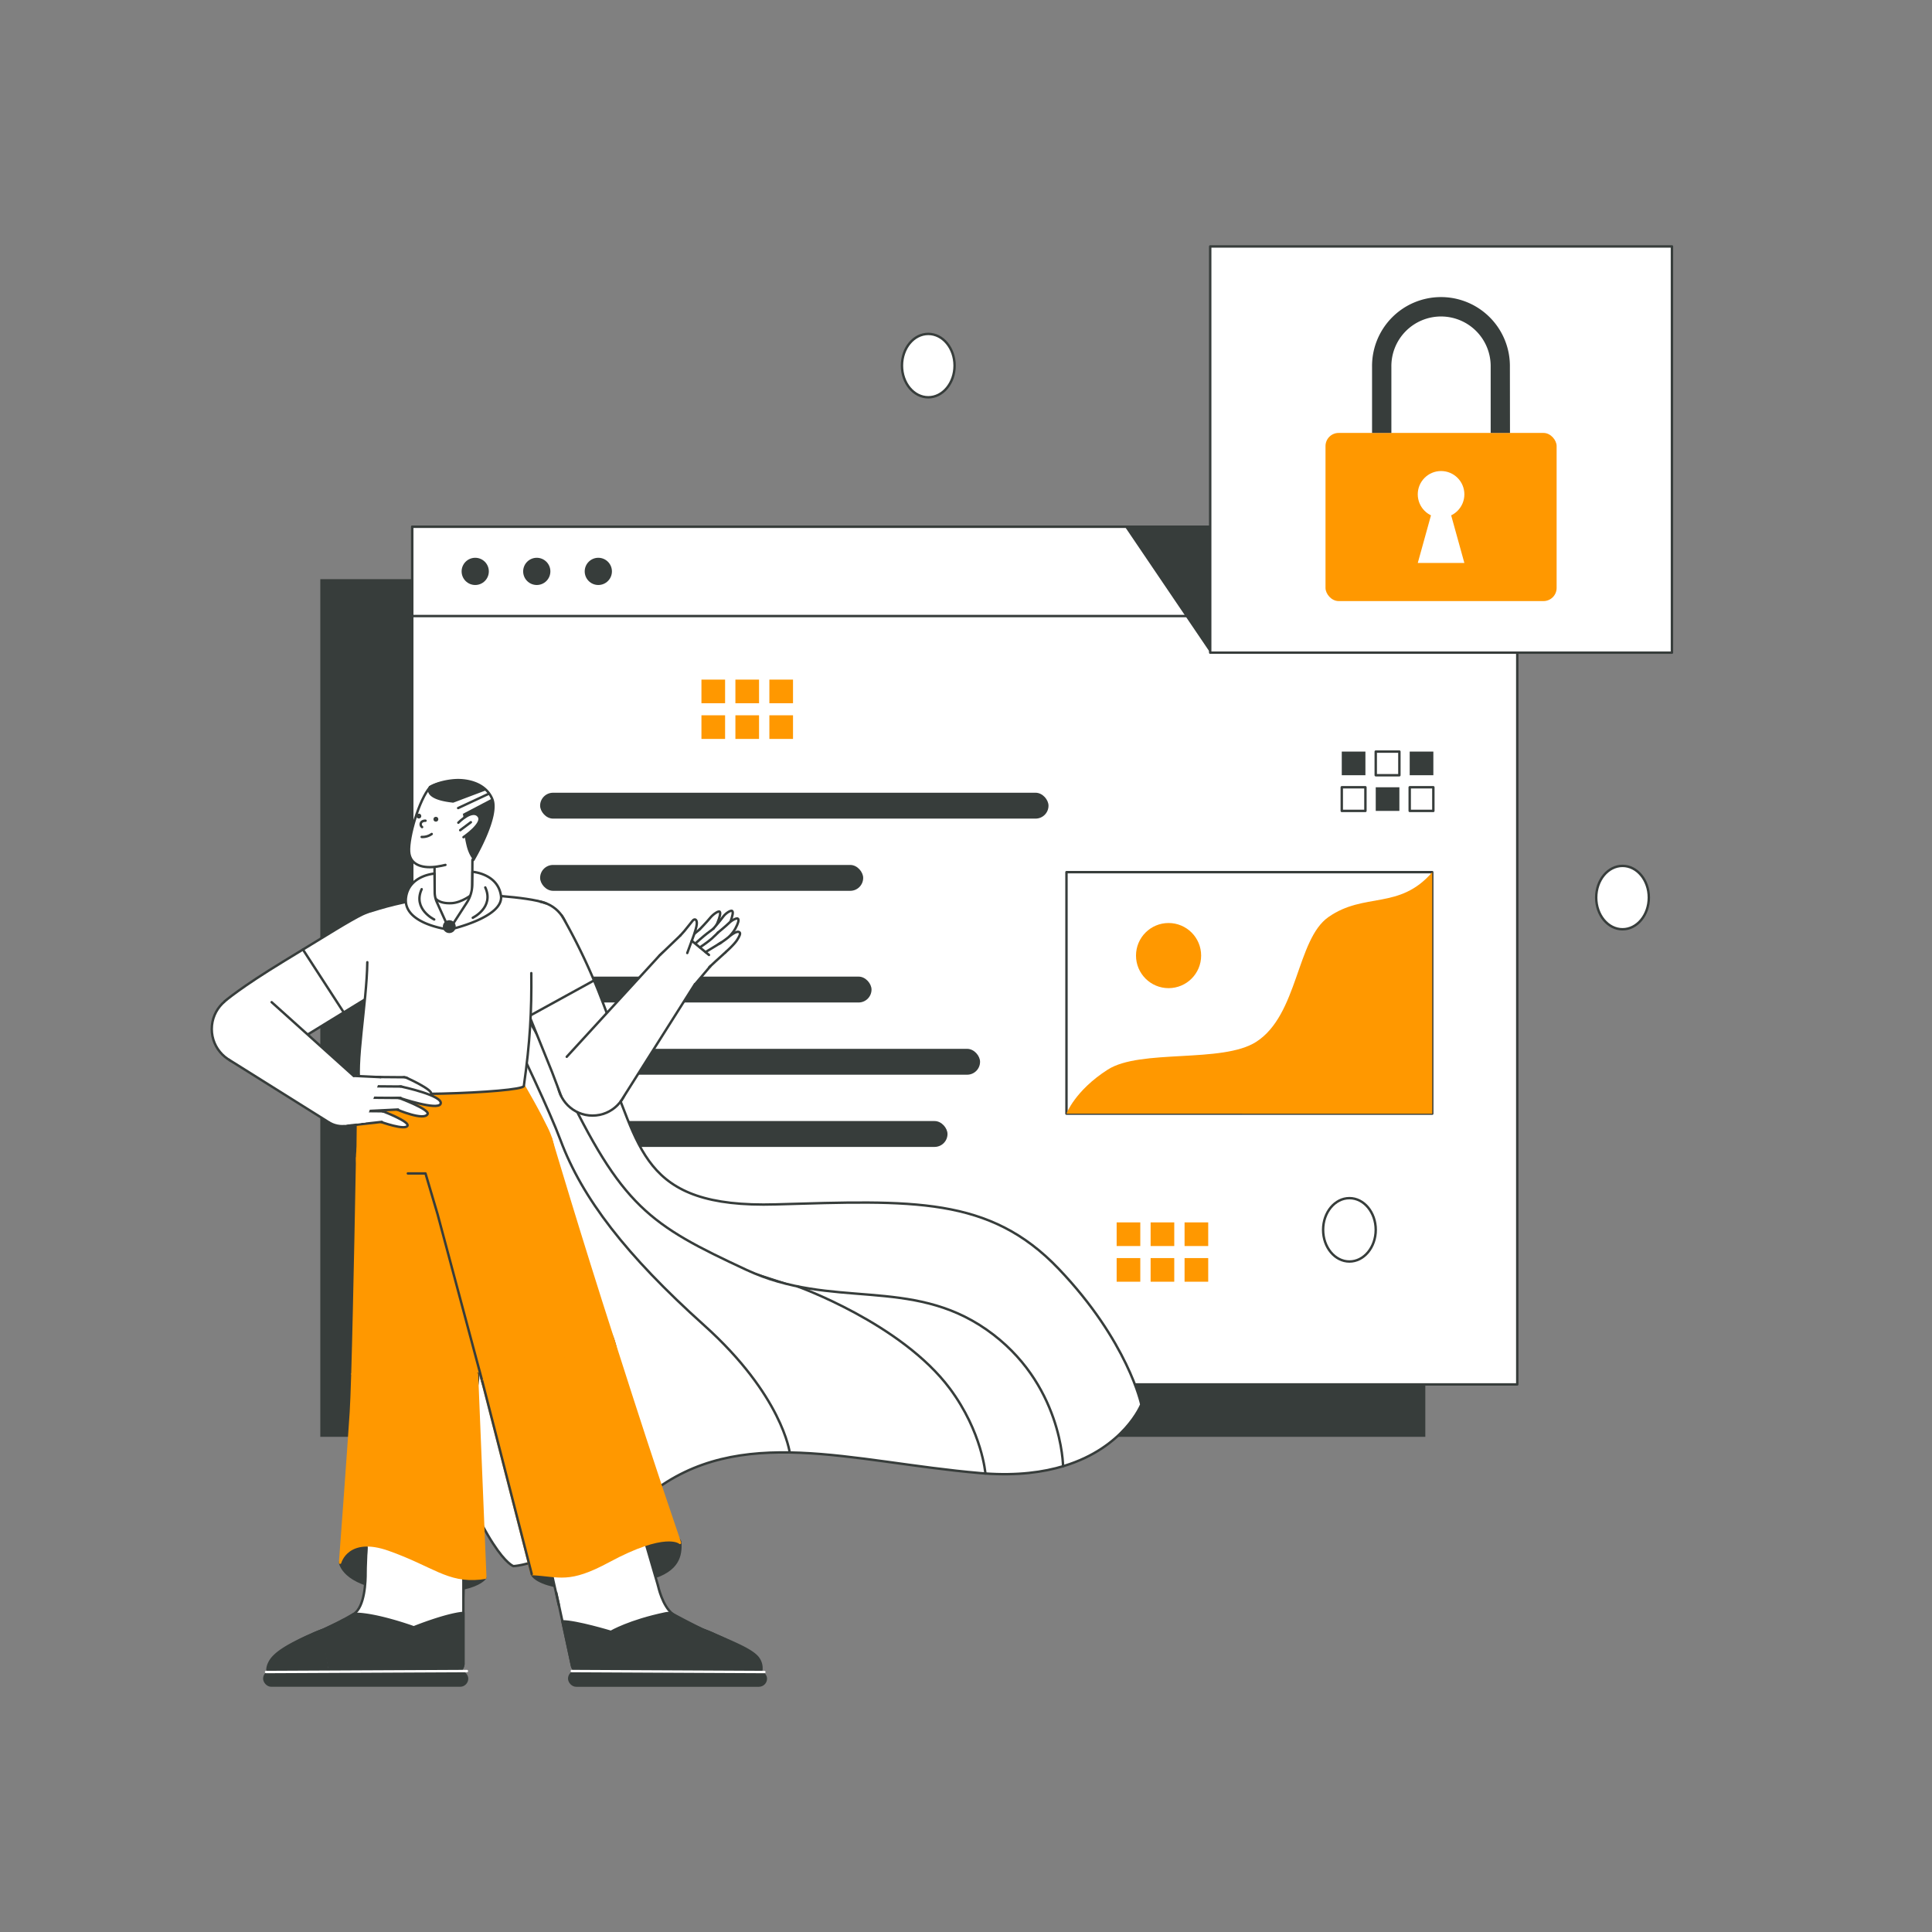 <svg xmlns="http://www.w3.org/2000/svg" id="Layer_1" data-name="Layer 1" viewBox="0 0 1600 1600" style="background-color: rgb(255, 255, 255); color: rgb(255, 255, 255);"><rect x="0" y="0" width="1600" height="1600" fill="#808080" stroke="none"/><defs><style>.cls-1,.cls-6{fill:#373d3b;}.cls-2,.cls-4{fill:#fff;}.cls-11,.cls-3,.cls-8{fill:#FF9800;}.cls-4,.cls-5,.cls-6,.cls-7,.cls-8{stroke:#373d3b;}.cls-10,.cls-11,.cls-4,.cls-5,.cls-6,.cls-7,.cls-8{stroke-linecap:round;stroke-linejoin:round;stroke-width:2.00px;}.cls-10,.cls-5{fill:none;}.cls-7,.cls-9{fill:#FFFFFF;}.cls-10{stroke:#fff;}.cls-11{stroke:#FF9800;}</style></defs><rect class="cls-1" x="265.26" y="479.63" width="915.13" height="710.28"></rect><rect class="cls-2" x="371.15" y="659.91" width="421.03" height="21.43" rx="10.72"></rect><rect class="cls-2" x="371.15" y="719.71" width="267.55" height="21.43" rx="10.72"></rect><rect class="cls-2" x="378.07" y="812.2" width="267.55" height="21.43" rx="10.72"></rect><rect class="cls-2" x="378.07" y="872" width="357.43" height="21.43" rx="10.72"></rect><rect class="cls-2" x="378.07" y="931.8" width="330.47" height="21.43" rx="10.72"></rect><circle class="cls-3" cx="368.39" cy="516.6" r="11.27"></circle><circle class="cls-3" cx="419.36" cy="516.6" r="11.27"></circle><rect class="cls-4" x="341.41" y="436.23" width="915.13" height="710.28"></rect><rect class="cls-4" x="341.41" y="436.23" width="915.13" height="73.94"></rect><rect class="cls-4" x="883.21" y="722.29" width="302.92" height="199.99"></rect><circle class="cls-3" cx="967.76" cy="791.37" r="26.97"></circle><path class="cls-3" d="M883.21,922.28s7-19.06,34.14-36.45,94.82-5,122.95-23c34.82-22.34,33.34-84.79,59.84-103.35,29.92-20.94,58.53-5.51,86-37.15v200Z"></path><rect class="cls-1" x="447.3" y="656.51" width="421.03" height="21.43" rx="10.72"></rect><rect class="cls-1" x="447.3" y="716.31" width="267.55" height="21.43" rx="10.72"></rect><rect class="cls-1" x="454.21" y="808.79" width="267.55" height="21.43" rx="10.72"></rect><rect class="cls-1" x="454.21" y="868.6" width="357.43" height="21.43" rx="10.72"></rect><rect class="cls-1" x="454.21" y="928.4" width="330.47" height="21.43" rx="10.72"></rect><circle class="cls-1" cx="393.56" cy="473.2" r="11.27"></circle><circle class="cls-1" cx="444.53" cy="473.2" r="11.27"></circle><circle class="cls-1" cx="495.5" cy="473.2" r="11.27"></circle><polygon class="cls-1" points="1002.24 540.5 931.61 436.23 1002.57 436.23 1002.24 540.5"></polygon><rect class="cls-3" x="580.91" y="562.82" width="19.58" height="19.58"></rect><rect class="cls-3" x="609.03" y="562.82" width="19.58" height="19.58"></rect><rect class="cls-3" x="637.16" y="562.82" width="19.58" height="19.58"></rect><rect class="cls-3" x="580.91" y="592.37" width="19.58" height="19.58"></rect><rect class="cls-3" x="609.03" y="592.37" width="19.58" height="19.58"></rect><rect class="cls-3" x="637.16" y="592.37" width="19.58" height="19.58"></rect><rect class="cls-3" x="924.76" y="1012.33" width="19.58" height="19.58"></rect><rect class="cls-3" x="952.89" y="1012.33" width="19.58" height="19.58"></rect><rect class="cls-3" x="981.01" y="1012.33" width="19.58" height="19.58"></rect><rect class="cls-3" x="924.76" y="1041.88" width="19.58" height="19.58"></rect><rect class="cls-3" x="952.89" y="1041.88" width="19.58" height="19.58"></rect><rect class="cls-3" x="981.01" y="1041.88" width="19.58" height="19.58"></rect><rect class="cls-1" x="1111.2" y="622.43" width="19.58" height="19.58"></rect><rect class="cls-4" x="1139.33" y="622.43" width="19.58" height="19.58"></rect><rect class="cls-1" x="1167.46" y="622.43" width="19.58" height="19.58"></rect><rect class="cls-4" x="1111.2" y="651.98" width="19.58" height="19.58"></rect><rect class="cls-1" x="1139.33" y="651.98" width="19.58" height="19.58"></rect><rect class="cls-4" x="1167.46" y="651.98" width="19.58" height="19.58"></rect><rect class="cls-4" x="1002.24" y="204.08" width="382.39" height="336.42"></rect><rect class="cls-3" x="1097.73" y="358.54" width="191.4" height="139.25" rx="10.88"></rect><path class="cls-1" d="M1250.51,358.54h-16V303.86a41.12,41.12,0,1,0-82.23,0v54.68h-16V303.86a57.08,57.08,0,1,1,114.15,0Z"></path><circle class="cls-2" cx="1193.43" cy="409.39" r="19.3"></circle><polygon class="cls-2" points="1212.73 466.23 1174.14 466.23 1185.17 426.45 1201.7 426.45 1212.73 466.23"></polygon><path class="cls-4" d="M945.16,1163.15s-14,35.6-63.92,50.87c-17.27,5.29-38.85,8.14-65.64,6.24-1.22-.09-2.44-.18-3.68-.29-107.27-9.19-199.55-41.48-273.64,17.17S425.22,1297,425.22,1297s-23.59-6.76-65.71-131.42-47.44-379.29-47.44-379.29l74.63-36.66s82.15,55.79,113.38,127.53,29.22,123.56,142.43,120.26,176.88-6.77,234.28,53.4S945.16,1163.15,945.16,1163.15Z"></path><path class="cls-5" d="M654,1202.86s-6.12-47.15-70.85-105.29-101-105.27-118.94-153.28-89.51-188.7-89.51-188.7"></path><path class="cls-5" d="M880.38,1214.28s-.5-69.25-63.39-113.16-128-16.52-198.77-49.45c-80.56-37.48-103.14-52.26-152.37-155.54-25.34-53.15-86-143.07-86-143.07"></path><path class="cls-5" d="M816.08,1220.29S813.41,1186,786.66,1150c-40.25-54.06-126.56-84.75-126.56-84.75"></path><path class="cls-1" d="M618.22,1051.67l41.88,13.58A187.09,187.09,0,0,1,618.22,1051.67Z"></path><path class="cls-6" d="M281.66,1294.17s2.3,17.92,41.74,22.1c69.66,7.37,78.49-9.7,78.49-9.7l-80.37-41.8L284.72,1278Z"></path><path class="cls-2" d="M383.61,1324.47l3.06-98.13L308,1222l-5.19,81.12s18.72,14.36,41.79,16.66C355.46,1320.84,383.61,1324.47,383.61,1324.47Z"></path><polyline class="cls-7" points="383.61 1324.47 386.67 1226.34 307.96 1221.97 301.88 1302.73"></polyline><circle class="cls-8" cx="343.95" cy="1137.85" r="52.09"></circle><circle class="cls-6" cx="273.11" cy="1366.66" r="17.73"></circle><path class="cls-2" d="M272.44,1384.39l-43.1.07a1.81,1.81,0,0,1-1.79-1.78,17.34,17.34,0,0,1,3-9.88c3.52-5.4,10-11.57,27.37-19.08a89.35,89.35,0,0,1,8.95-3.67"></path><path class="cls-5" d="M272.44,1384.39l-43.1.07a1.81,1.81,0,0,1-1.79-1.78,17.34,17.34,0,0,1,3-9.88c3.52-5.4,10-11.57,27.37-19.08a89.35,89.35,0,0,1,8.95-3.67"></path><path class="cls-6" d="M272.44,1384.39l-49.13.07a1.81,1.81,0,0,1-1.8-1.78c0-2.23,1.15-6.15,4.36-9.83,4.87-5.59,14.74-11.62,32.07-19.13a89.35,89.35,0,0,1,8.95-3.67"></path><path class="cls-9" d="M383.78,1304.41v73.94c-.79,4.6-3.15,6-5.77,6.3a12.29,12.29,0,0,1-1.49.09l-103.31-.35-6.3-34.33.71-.33c7.45-3.49,19.06-9.27,25.18-13,11.18-6.78,10-36,10-36Z"></path><ellipse class="cls-9" cx="343.11" cy="1305.68" rx="40.49" ry="40.68" transform="translate(-996.12 1475.95) rotate(-82.52)"></ellipse><path class="cls-5" d="M273.19,1384.39l103.31.35c3.17,0,6.32-.93,7.26-6.39l0-73.95"></path><path class="cls-5" d="M266.89,1350.05c7.41-3.43,19.57-9.47,25.89-13.31,9.59-5.81,10.05-28.07,10-34.31,0-1.43,0-2.85.06-4.27l.63-16.38"></path><path class="cls-6" d="M383.77,1335.72v42.63c-.79,4.6-3.15,6-5.77,6.3l-104.8-.26-6.3-34.33.71-.33c7.48-3.45,19.43-8.71,25.18-13a7.29,7.29,0,0,1,2-.26c18.41.45,47.87,11.2,47.87,11.2S369,1337,383.77,1335.72Z"></path><rect class="cls-6" x="218.89" y="1384.38" width="167.92" height="11.54" rx="5.77"></rect><line class="cls-10" x1="220.35" y1="1384.7" x2="386.67" y2="1383.9"></line><path class="cls-11" d="M281.66,1294.17s6-23.05,40.56-10.79c37,13.13,48.43,26.57,75.46,23.81l4.21-.62-1.46-35.65-.24-5.91L395,1137.86H291.86c-.45,14.5-.89,25.81-1.25,31.36-1.2,18.32-3,43.89-4.7,67.13q-.26,3.72-.53,7.34C283.37,1271.45,281.66,1294.17,281.66,1294.17Z"></path><path class="cls-11" d="M396.05,1135.78l-7.67-177H295.79s-2.18,121.58-3.93,179.12Z"></path><circle class="cls-11" cx="342.08" cy="958.73" r="46.3"></circle><path class="cls-11" d="M433.86,899.37S447.74,923,452.72,934.7c15.42,36.24-156.52,17.86-156.52,17.86l.73-62Z"></path><circle class="cls-8" cx="454.03" cy="1128.08" r="56.95"></circle><path class="cls-6" d="M561.34,1273.71c.87,1.37,2.06,2.39,2.11,4,.27,9.79-.7,22.85-25.4,29.7-56.52,15.68-93.27,5.86-97.71-3.9s90.48-42.13,90.48-42.13l14.51,3.86S559.87,1271.41,561.34,1273.71Z"></path><polygon class="cls-9" points="462.75 1329.1 439.68 1226.34 518.38 1221.97 545.04 1313.07 462.75 1329.1"></polygon><circle class="cls-6" cx="576.9" cy="1366.66" r="17.73"></circle><path class="cls-2" d="M577.58,1384.39l43.1.07a1.81,1.81,0,0,0,1.79-1.78,17.29,17.29,0,0,0-3-9.88c-3.51-5.4-10-11.57-27.37-19.08a88.3,88.3,0,0,0-8.94-3.67"></path><path class="cls-5" d="M577.58,1384.39l43.1.07a1.81,1.81,0,0,0,1.79-1.78,17.29,17.29,0,0,0-3-9.88c-3.51-5.4-10-11.57-27.37-19.08a88.3,88.3,0,0,0-8.94-3.67"></path><path class="cls-6" d="M572.78,1384.39l56,.07a1.81,1.81,0,0,0,1.79-1.78,14.11,14.11,0,0,0-3-9.88c-5-6.14-18.1-11.57-35.44-19.08a88.3,88.3,0,0,0-8.94-3.67"></path><path class="cls-9" d="M544.92,1313.12s3.52,17.09,12.32,23.62c5.94,4.42,18.48,9.88,25.89,13.31l-6.3,34.34-96.14.35c-3.17,0-6.32-.93-7.26-6.39l-12.75-59.27"></path><ellipse class="cls-9" cx="504.38" cy="1323.64" rx="41.99" ry="41.8" transform="translate(-167.97 76.9) rotate(-7.48)"></ellipse><path class="cls-5" d="M460.67,1319.08l5.1,23.64,7.67,35.63c.76,4.45,3,5.89,5.51,6.28a12.51,12.51,0,0,0,1.74.11l96.14-.35"></path><path class="cls-5" d="M544.92,1313.12s3.52,17.09,12.32,23.62c5.94,4.42,18.48,9.88,25.89,13.31"></path><path class="cls-6" d="M583.13,1350.05l-6.3,34.34-97.88.24c-2.52-.39-4.75-1.83-5.51-6.28l-7.67-35.63c11.46,0,40.16,8.69,40.16,8.69s15.3-9.05,45.16-15.26c4.54-.94,6.15.6,6.15.6S575.72,1346.62,583.13,1350.05Z"></path><rect class="cls-6" x="471.4" y="1384.38" width="162.85" height="11.54" rx="5.77" transform="translate(1105.65 2780.31) rotate(180)"></rect><line class="cls-10" x1="633.02" y1="1384.7" x2="473.52" y2="1383.9"></line><polyline class="cls-5" points="462.75 1329.1 439.68 1226.34 518.38 1221.97 544.92 1313.12"></polyline><path class="cls-11" d="M399.15,1142.89l30.09,117.35,1.62,6.28,9.49,37c23.37,1.18,30.29,7.39,63.78-10.68,47.2-25.45,58.72-15.37,59-15.08-4.41-13-8.7-25.61-12.78-37.81-.75-2.21-1.48-4.41-2.22-6.6-19.55-58.54-34.92-107.31-39.86-122.57C501.31,1113.31,405.55,1140.62,399.15,1142.89Z"></path><polyline class="cls-5" points="399.15 1142.89 429.24 1260.24 430.86 1266.52 440.35 1303.53"></polyline><circle class="cls-11" cx="404.84" cy="959.22" r="53.94"></circle><path class="cls-11" d="M508.22,1110.53c-28.2-87.2-52.16-168.23-52.16-168.23L352.38,971.79l10,33.65L399,1142.14C406.28,1139.55,502.14,1112.72,508.22,1110.53Z"></path><polyline class="cls-5" points="398.96 1142.14 362.35 1005.44 352.38 971.79 337.76 971.79"></polyline><circle class="cls-9" cx="375.28" cy="759" r="15.67"></circle><polyline class="cls-7" points="359.92 713.07 359.6 761.48 390.91 761.68 391.24 711.07"></polyline><circle class="cls-9" cx="382.53" cy="704.63" r="10.45"></circle><path class="cls-9" d="M376.51,713.67s-4.76,2.52-14.62,4c-10.63,1.59-22.27-.52-23.09-12.38s8.32-43.34,17.4-53.47c0,0,34.43-7,42.69,9.58s-4,41.35-6.84,43.42S376.51,713.67,376.51,713.67Z"></path><path class="cls-7" d="M356.2,651.82C347.12,662,338,693.43,338.8,705.29s12.46,14,23.09,12.38c2.71-.41,5-.89,7-1.38"></path><path class="cls-1" d="M392,712.25a26.86,26.86,0,0,1-4.28-7.62c-2.12-5.23-4.19-20-4.19-20s1.68-9.28-2-15.25a9.78,9.78,0,0,0-5.48-4.33,12.29,12.29,0,0,0-2.33-.49c-25.3-3-18.63-13.24-18.33-13.44,6.36-4,17.81-5.16,24.19-5.11,3.62,0,15.37.59,23.14,8.33a22.51,22.51,0,0,1,2.66,3.18,21.9,21.9,0,0,1,2.1,3.76C413.87,675.7,392,712.25,392,712.25Z"></path><circle class="cls-1" cx="346.86" cy="675.84" r="2.01"></circle><circle class="cls-1" cx="360.97" cy="678.45" r="2.01"></circle><path class="cls-7" d="M357.52,690.69a13.06,13.06,0,0,1-8.3,2.43"></path><path class="cls-7" d="M352.38,679.69a4.76,4.76,0,0,0-3.05.85,2.84,2.84,0,0,0,.23,4.41"></path><path class="cls-7" d="M379.57,681.32s12.09-12.33,17-5.08c3.93,5.79-12.73,17.09-12.73,17.09"></path><line class="cls-5" x1="389.96" y1="680.92" x2="381.12" y2="687.53"></line><path class="cls-9" d="M407.49,661.32,383.32,674l-8.65-9,28.06-10.57A43,43,0,0,1,407.49,661.32Z"></path><path class="cls-5" d="M356.2,651.82c6.36-4,17-5.82,23.39-5.77,3.62,0,15.37.59,23.14,8.33a22.51,22.51,0,0,1,2.66,3.18,21.9,21.9,0,0,1,2.1,3.76C413.87,675.7,392,712.25,392,712.25"></path><line class="cls-5" x1="379.41" y1="669.2" x2="404.85" y2="657.31"></line><circle class="cls-4" cx="315.44" cy="783.9" r="30.46"></circle><circle class="cls-7" cx="205.17" cy="852.22" r="29.79"></circle><path class="cls-9" d="M220.56,877.74S185.8,829.6,186,829.41c.79-.72,13.26-11.57,49.28-33.5,37.3-22.69,55-34.57,65.9-39.25,2-.85,5-1.78,5.06-1.81l23.8,55.78Z"></path><path class="cls-2" d="M250.88,786.37c30.09-18.48,40.49-25.5,50.31-29.71,2-.85,5-1.78,5.06-1.81l23.8,55.78-45.38,27.82"></path><line class="cls-5" x1="284.67" y1="838.45" x2="250.88" y2="786.37"></line><path class="cls-5" d="M306,754.92s-3.59,1.23-5.78,2.28c-10.7,5.17-27.66,16-65,38.71-36,21.93-48.49,32.78-49.28,33.5"></path><line class="cls-5" x1="330.05" y1="810.63" x2="220.56" y2="877.74"></line><circle class="cls-2" cx="442.02" cy="774.58" r="28.37"></circle><circle class="cls-5" cx="442.02" cy="774.58" r="28.37"></circle><circle class="cls-7" cx="490.73" cy="894.83" r="29.05"></circle><path class="cls-9" d="M464.51,907.17s53.35-20.55,53.71-21.21c-2.22-6.66-6.17-23.18-22.67-65.24a494.65,494.65,0,0,0-28.28-59.09c-1.07-1.81-1.85-3.06-2.28-3.71h0c-.06-.1-49.41,26.92-49.41,26.92l0,.06.29.71,16,39.63,4.55,11.28,20.71,51.24Z"></path><path class="cls-2" d="M491.86,812a327.79,327.79,0,0,0-24.59-50.37c-1.07-1.81-1.85-3.06-2.28-3.71h0c-.06-.1-49.41,26.92-49.41,26.92l0,.06.29.71,16,39.63,6.36,16.24"></path><line class="cls-4" x1="491.86" y1="812" x2="438.26" y2="841.47"></line><polyline class="cls-5" points="415.57 784.83 415.6 784.89 415.88 785.6 431.9 825.23 436.45 836.51 457.16 887.75 464.51 907.17"></polyline><path class="cls-5" d="M518.22,886c-2.22-6.66-6.17-23.18-22.67-65.24a494.65,494.65,0,0,0-28.28-59.09c-1.07-1.81-1.85-3.06-2.28-3.71"></path><circle class="cls-7" cx="560.75" cy="803.66" r="18.88"></circle><circle class="cls-9" cx="582.91" cy="773.06" r="4.85"></circle><path class="cls-7" d="M586.8,776s5.3-6.64,7.31-11.57,2.84-8.33,1.95-9.37-5.45,2-8,5.17-8.49,9.32-8.49,9.32"></path><circle class="cls-9" cx="567.55" cy="786.59" r="6.61"></circle><path class="cls-9" d="M564.08,781s7.21-4.55,10.4-7.2,5.09-4.22,5.09-4.22L586.8,776s-4.71,5.37-6.83,7.68c-1.58,1.72-7.58,7.43-7.58,7.43Z"></path><path class="cls-7" d="M586.8,776s-4.71,5.37-6.83,7.68c-1.58,1.72-7.58,7.43-7.58,7.43"></path><path class="cls-7" d="M564.08,781s7.21-4.55,10.4-7.2,5.09-4.22,5.09-4.22"></path><circle class="cls-9" cx="593.98" cy="772.67" r="4.85"></circle><path class="cls-7" d="M598.11,775.42s5.14-7.13,6.87-12.17,2.37-7.78,1.42-8.77-5.33,1.6-7.7,4.92-8,9.78-8,9.78"></path><path class="cls-5" d="M594.32,777.51a4.87,4.87,0,0,0,3.89-2.47"></path><circle class="cls-9" cx="576.65" cy="790.04" r="6.61"></circle><path class="cls-9" d="M571.46,785.92s10.86-10.43,14.17-12.92,5.3-4,5.3-4l6.77,6.67s-4.94,5.82-7.44,8.68c-1.54,1.76-8.21,9.47-8.21,9.47Z"></path><path class="cls-7" d="M597.7,775.71s-5.45,6.34-7.61,8.92c-1.5,1.79-8,9.23-8,9.23"></path><path class="cls-7" d="M575.71,781.49s6.61-6,9.92-8.49,5.3-4,5.3-4"></path><path class="cls-9" d="M543,797.29c6.53-15.89,26.33-16.71,28.73-18.19L593.09,795s-8.46,8.25-10.69,11.55-7.64,9.5-7.64,9.5"></path><circle class="cls-9" cx="597.51" cy="776.02" r="4.59"></circle><path class="cls-7" d="M600.85,779s5.7-5.54,8.14-10,3-7,2.28-8.07-4.76.74-7.51,3.45-9.26,8-9.26,8"></path><circle class="cls-9" cx="582.41" cy="794.11" r="6.26"></circle><path class="cls-9" d="M577.18,790.65s9.37-10.73,12.29-13.36,4.67-4.17,4.67-4.17l6.94,5.72s-4.17,5.91-6.3,8.81l-7,9.62Z"></path><path class="cls-7" d="M601.08,778.84s-4.61,6.44-6.44,9c-1.26,1.81-6.82,9.38-6.82,9.38"></path><path class="cls-7" d="M579.67,784.56s6.88-4.64,9.8-7.27,5-4.83,5-4.83"></path><circle class="cls-9" cx="597.92" cy="785.17" r="4.59"></circle><path class="cls-7" d="M600.8,788.64s7.14-6.16,9.8-10.44,2.66-5.56,1.57-6.25c-1.78-1.11-5.93,1.62-8.82,4.17a74.37,74.37,0,0,1-8.3,5.84"></path><circle class="cls-9" cx="582.8" cy="796.75" r="6.26"></circle><path class="cls-9" d="M578.42,792.26s8-5.62,11.38-7.57l5.44-3.08,5.56,7.08s-5.33,4.88-8,7.26c-1.66,1.46-5.36,5-5.36,5Z"></path><path class="cls-7" d="M600.8,788.69s-5.88,5.3-8.22,7.46c-1.62,1.5-5.17,4.84-5.17,4.84"></path><line class="cls-7" x1="584.31" y1="788.47" x2="597.13" y2="780.65"></line><circle class="cls-9" cx="567.97" cy="777.45" r="5.2"></circle><path class="cls-9" d="M572.63,779.75s4.28-10.57,4.33-15.12c0-4-1.64-4.25-3.36-2.1s-6.13,7.68-6.87,8.54-2.71,3-2.71,3Z"></path><path class="cls-5" d="M572.64,779.75s4-9.9,4.4-14.43c.38-3.89-1.73-4.94-3.45-2.79s-6.12,7.68-6.86,8.54-3.29,3.67-3.29,3.67"></path><circle class="cls-9" cx="557.25" cy="793.7" r="9.45"></circle><path class="cls-9" d="M550.7,786.89s10.84-10.44,12-11.52,10,4.39,10,4.39S567,795.51,566,797.27s-1.88,3.28-1.88,3.28Z"></path><path class="cls-5" d="M572.74,779.52s-1.82,5-3.58,9.73"></path><path class="cls-5" d="M546.6,790.9l16.84-16.16"></path><line class="cls-7" x1="573.06" y1="779.26" x2="587.15" y2="790.85"></line><line class="cls-7" x1="574.17" y1="816.78" x2="588.42" y2="800.04"></line><polygon class="cls-9" points="469.35 875.19 546.37 791.1 575.44 815.11 514.49 911.47 469.35 875.19"></polygon><line class="cls-4" x1="575.44" y1="815.11" x2="514.07" y2="912.13"></line><line class="cls-4" x1="469.35" y1="875.19" x2="546.37" y2="791.1"></line><circle class="cls-9" cx="491.42" cy="894.21" r="16.33"></circle><circle class="cls-11" cx="365.66" cy="901.74" r="67.29"></circle><path class="cls-2" d="M308,754.36c8.82-2.79,15.86-4.72,25.65-6.86,8.17-1.79,26.39-4.19,26.39-4.19s2.74,6.64,14,4.66c4.92-.87,17-7.29,17-7.29s34.56,2.41,56.14,5.53c-.06,5.33-8.51,24-7.58,52.46,1,31.4-.56,62.32-5.74,100.7C433.1,905,300.57,910,298.26,901c-4.6-17.71,5.52-70.57,5.93-104.12"></path><path class="cls-5" d="M440,805.9c.32,31.61-1,57-6.18,93.47C433.06,905,300.57,910,298.26,901c-4.6-17.71,5.52-70.57,5.93-104.12"></path><path class="cls-5" d="M308,754.36c8.82-2.79,15.86-4.72,25.65-6.86,8.17-1.79,26.39-4.19,26.39-4.19s2.59,5.26,14,4.66c8.49-.45,17-7.29,17-7.29s45.5,1.5,60.95,7.34"></path><circle class="cls-7" cx="334.82" cy="896.64" r="4.5"></circle><path class="cls-7" d="M336.43,892.46s22.39,10,20.61,13.55C355,910.18,334,901.13,334,901.13"></path><circle class="cls-7" cx="311.35" cy="897.08" r="5.18"></circle><polyline class="cls-9" points="334.91 901.14 311.69 902.29 311.92 891.94 334.83 892.13"></polyline><line class="cls-5" x1="311.91" y1="891.94" x2="334.83" y2="892.13"></line><line class="cls-5" x1="334.91" y1="901.14" x2="311.69" y2="902.29"></line><circle class="cls-7" cx="316.11" cy="924.7" r="4.38"></circle><path class="cls-7" d="M317.58,920.53s21.63,8.26,19.89,11.76c-2,4.07-22.18-3.21-22.18-3.21"></path><circle class="cls-7" cx="293.08" cy="925.85" r="5.78"></circle><polyline class="cls-9" points="316.2 929.09 292.86 931.71 293.78 920.12 316.12 920.31"></polyline><line class="cls-5" x1="293.78" y1="920.12" x2="316.12" y2="920.31"></line><line class="cls-5" x1="316.2" y1="929.09" x2="286.85" y2="932.38"></line><circle class="cls-7" cx="331.66" cy="904.51" r="4.69"></circle><path class="cls-7" d="M332.32,899.88s35.37,7.47,32.55,14.3c-2.37,5.76-34.08-5-34.08-5"></path><circle class="cls-7" cx="307.2" cy="904.97" r="5.39"></circle><polyline class="cls-9" points="331.76 909.2 307.56 910.4 307.79 899.61 331.67 899.81"></polyline><line class="cls-5" x1="307.79" y1="899.61" x2="331.67" y2="899.81"></line><line class="cls-5" x1="331.76" y1="909.2" x2="307.56" y2="910.4"></line><circle class="cls-7" cx="329.59" cy="914.07" r="4.77"></circle><path class="cls-7" d="M330.92,909.47s25.1,9.32,23.21,13.13c-2.95,5.93-25.44-3.76-25.44-3.76"></path><circle class="cls-7" cx="304.67" cy="914.54" r="5.49"></circle><polyline class="cls-9" points="329.69 918.85 305.03 920.07 305.27 909.08 329.6 909.28"></polyline><line class="cls-5" x1="305.27" y1="909.08" x2="329.59" y2="909.28"></line><line class="cls-5" x1="329.68" y1="918.85" x2="305.03" y2="920.07"></line><circle class="cls-7" cx="283.49" cy="911.61" r="21.05"></circle><polyline class="cls-9" points="284.38 890.58 315.13 892.06 302.75 929.59 285.59 931.52"></polyline><line class="cls-5" x1="284.38" y1="890.58" x2="315.13" y2="892.06"></line><polyline class="cls-9" points="190.07 877.9 272.2 929.37 292.86 890.99 224.96 829.95"></polyline><circle class="cls-9" cx="203.75" cy="850.62" r="16.37"></circle><line class="cls-7" x1="292.86" y1="890.99" x2="224.96" y2="829.95"></line><line class="cls-7" x1="190.07" y1="877.9" x2="272.2" y2="929.37"></line><path class="cls-4" d="M372.12,769.88s-38.79-4.44-35.89-26.54c2.43-18.48,23.62-19.87,23.62-19.87L360,739a20.27,20.27,0,0,0,1.83,8.22Z"></path><path class="cls-5" d="M359.6,761.48s-17.94-8.61-10.38-25.1"></path><path class="cls-4" d="M372.12,769.88s45.21-10,42.77-28C412.37,723.44,391.27,722,391.27,722l-.13,10.37a28.5,28.5,0,0,1-4.59,15.2Z"></path><path class="cls-5" d="M391.52,760.05s17.94-8.62,10.37-25.11"></path><circle class="cls-1" cx="372.08" cy="767.4" r="5.34"></circle><ellipse class="cls-4" cx="1117.54" cy="1018.49" rx="21.79" ry="26.24"></ellipse><ellipse class="cls-4" cx="768.76" cy="302.78" rx="21.79" ry="26.24"></ellipse><ellipse class="cls-4" cx="1343.7" cy="743.34" rx="21.79" ry="26.24"></ellipse></svg>
